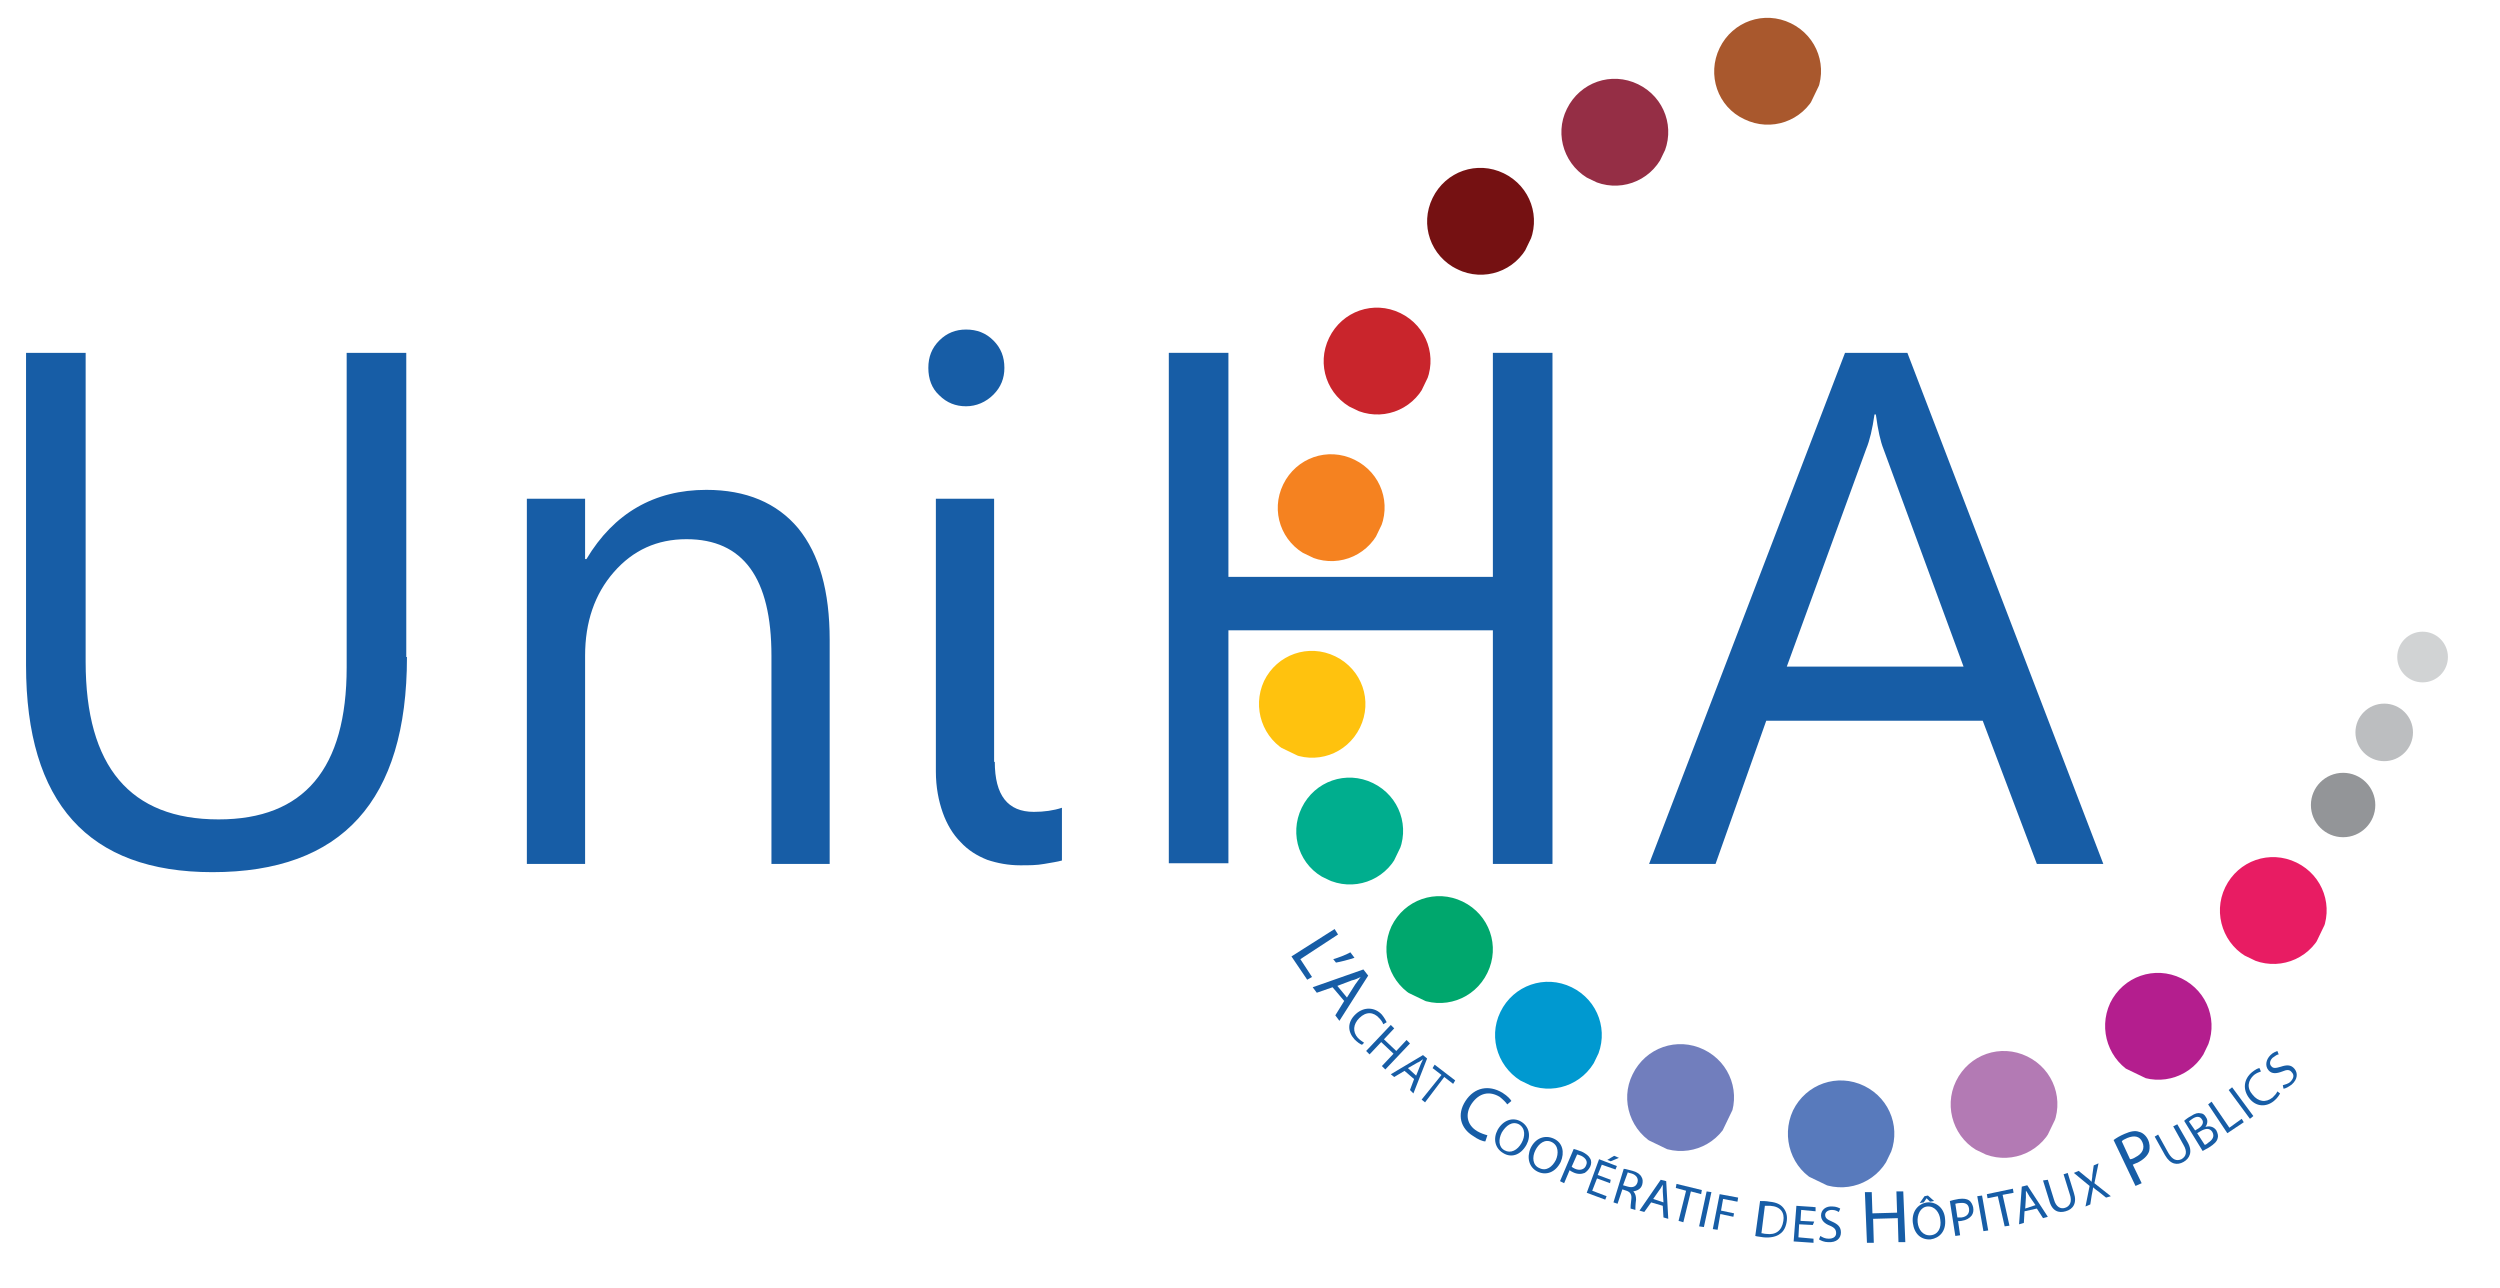 <?xml version="1.0" encoding="utf-8"?>
<!-- Generator: Adobe Illustrator 21.1.0, SVG Export Plug-In . SVG Version: 6.00 Build 0)  -->
<svg version="1.1" id="Calque_1" xmlns="http://www.w3.org/2000/svg" xmlns:xlink="http://www.w3.org/1999/xlink" x="0px" y="0px"
	 viewBox="0 0 364.9 188" style="enable-background:new 0 0 364.9 188;" xml:space="preserve">
<style type="text/css">
	.st0{fill:#939598;}
	.st1{fill:#BCBEC0;}
	.st2{fill:#D1D3D4;}
	.st3{fill:#175DA6;}
	.st4{clip-path:url(#SVGID_2_);fill:#E81C63;}
	.st5{clip-path:url(#SVGID_4_);fill:#B41E8E;}
	.st6{clip-path:url(#SVGID_6_);fill:#B37AB4;}
	.st7{clip-path:url(#SVGID_8_);fill:#587ABC;}
	.st8{clip-path:url(#SVGID_10_);fill:#717EBD;}
	.st9{clip-path:url(#SVGID_12_);fill:#00AE8E;}
	.st10{clip-path:url(#SVGID_14_);fill:#00A76D;}
	.st11{clip-path:url(#SVGID_16_);fill:#0099D0;}
	.st12{clip-path:url(#SVGID_18_);fill:#FFC20E;}
	.st13{clip-path:url(#SVGID_20_);fill:#F58220;}
	.st14{clip-path:url(#SVGID_22_);fill:#A9582D;}
	.st15{clip-path:url(#SVGID_24_);fill:#C9252C;}
	.st16{clip-path:url(#SVGID_26_);fill:#952E45;}
	.st17{clip-path:url(#SVGID_28_);fill:#751112;}
</style>
<circle class="st0" cx="342" cy="117.5" r="4.7"/>
<circle class="st1" cx="348" cy="106.9" r="4.2"/>
<circle class="st2" cx="353.6" cy="95.9" r="3.7"/>
<g>
	<path class="st3" d="M59.4,95.9c0,21-9.5,31.4-28.4,31.4c-18.1,0-27.2-10.1-27.2-30.2V51.5h8.7v45.1c0,15.3,6.5,23,19.4,23
		c12.5,0,18.7-7.4,18.7-22.2V51.5h8.7V95.9z"/>
	<path class="st3" d="M121.1,126.1h-8.5V95.7c0-11.3-4.1-17-12.4-17c-4.3,0-7.8,1.6-10.6,4.8c-2.8,3.2-4.2,7.3-4.2,12.2v30.4h-8.5
		V72.8h8.5v8.8h0.2c4-6.7,9.9-10.1,17.5-10.1c5.8,0,10.3,1.9,13.4,5.6c3.1,3.8,4.6,9.2,4.6,16.3V126.1z"/>
	<path class="st3" d="M141,59.3c-1.5,0-2.8-0.5-3.9-1.6c-1.1-1-1.6-2.4-1.6-4c0-1.6,0.5-2.9,1.6-4c1.1-1.1,2.4-1.6,3.9-1.6
		c1.6,0,2.9,0.5,4,1.6c1.1,1.1,1.6,2.4,1.6,4c0,1.5-0.5,2.8-1.6,3.9C143.9,58.7,142.5,59.3,141,59.3z M145.2,111.2
		c0,4.9,1.9,7.3,5.7,7.3c1.5,0,2.9-0.2,4.1-0.6v7.7c-0.7,0.2-1.5,0.3-2.6,0.5c-1.1,0.2-2.2,0.2-3.5,0.2c-1.7,0-3.3-0.3-4.8-0.8
		c-1.5-0.6-2.8-1.4-3.9-2.6c-1.1-1.1-2-2.6-2.6-4.3c-0.6-1.7-1-3.7-1-6V72.8h8.5V111.2z"/>
	<path class="st3" d="M226.6,126.1h-8.7V92h-38.6v34h-8.7V51.5h8.7v32.7h38.6V51.5h8.7V126.1z"/>
	<path class="st3" d="M307,126.1h-9.7l-7.9-20.9h-31.6l-7.4,20.9h-9.7l28.6-74.6h9.1L307,126.1z M286.6,97.3l-11.7-31.8
		c-0.4-1-0.8-2.7-1.1-5h-0.2c-0.3,2.1-0.7,3.8-1.2,5l-11.6,31.8H286.6z"/>
</g>
<g>
	<defs>
		
			<rect id="SVGID_1_" x="324" y="125.1" transform="matrix(0.434 -0.901 0.901 0.434 67.962 374.053)" width="15.6" height="15.6"/>
	</defs>
	<clipPath id="SVGID_2_">
		<use xlink:href="#SVGID_1_"  style="overflow:visible;"/>
	</clipPath>
	<path class="st4" d="M324.8,129.5c1.9-3.9,6.5-5.5,10.4-3.6c3.9,1.9,5.5,6.5,3.6,10.4c-1.9,3.9-6.5,5.5-10.4,3.6
		C324.6,138.1,322.9,133.4,324.8,129.5"/>
</g>
<g>
	<defs>
		
			<rect id="SVGID_3_" x="307.3" y="142" transform="matrix(0.434 -0.901 0.901 0.434 43.301 368.488)" width="15.6" height="15.6"/>
	</defs>
	<clipPath id="SVGID_4_">
		<use xlink:href="#SVGID_3_"  style="overflow:visible;"/>
	</clipPath>
	<path class="st5" d="M308,146.4c1.9-3.9,6.5-5.5,10.4-3.6c3.9,1.9,5.5,6.5,3.6,10.4c-1.9,3.9-6.5,5.5-10.4,3.6
		C307.8,154.9,306.2,150.3,308,146.4"/>
</g>
<g>
	<defs>
		
			<rect id="SVGID_5_" x="284.7" y="153.4" transform="matrix(0.434 -0.901 0.901 0.434 20.232 354.676)" width="15.6" height="15.6"/>
	</defs>
	<clipPath id="SVGID_6_">
		<use xlink:href="#SVGID_5_"  style="overflow:visible;"/>
	</clipPath>
	<path class="st6" d="M285.5,157.8c1.9-3.9,6.5-5.5,10.4-3.6c3.9,1.9,5.5,6.5,3.6,10.4c-1.9,3.9-6.5,5.5-10.4,3.6
		C285.3,166.4,283.6,161.7,285.5,157.8"/>
</g>
<g>
	<defs>
		
			<rect id="SVGID_7_" x="261" y="157.7" transform="matrix(0.434 -0.901 0.901 0.434 2.927 335.697)" width="15.6" height="15.6"/>
	</defs>
	<clipPath id="SVGID_8_">
		<use xlink:href="#SVGID_7_"  style="overflow:visible;"/>
	</clipPath>
	<path class="st7" d="M261.7,162.1c1.9-3.9,6.5-5.5,10.4-3.6c3.9,1.9,5.5,6.5,3.6,10.4c-1.9,3.9-6.5,5.5-10.4,3.6
		C261.5,170.7,259.9,166,261.7,162.1"/>
</g>
<g>
	<defs>
		
			<rect id="SVGID_9_" x="237.5" y="152.3" transform="matrix(0.434 -0.901 0.901 0.434 -5.513 311.505)" width="15.6" height="15.6"/>
	</defs>
	<clipPath id="SVGID_10_">
		<use xlink:href="#SVGID_9_"  style="overflow:visible;"/>
	</clipPath>
	<path class="st8" d="M238.3,156.8c1.9-3.9,6.5-5.5,10.4-3.6c3.9,1.9,5.5,6.5,3.6,10.4c-1.9,3.9-6.5,5.5-10.4,3.6
		C238,165.3,236.4,160.6,238.3,156.8"/>
</g>
<g>
	<defs>
		
			<rect id="SVGID_11_" x="189.2" y="113.5" transform="matrix(0.434 -0.901 0.901 0.434 2.141 246.072)" width="15.6" height="15.6"/>
	</defs>
	<clipPath id="SVGID_12_">
		<use xlink:href="#SVGID_11_"  style="overflow:visible;"/>
	</clipPath>
	<path class="st9" d="M190,117.9c1.9-3.9,6.5-5.5,10.4-3.6c3.9,1.9,5.5,6.5,3.6,10.4c-1.9,3.9-6.5,5.5-10.4,3.6
		C189.7,126.5,188.1,121.8,190,117.9"/>
</g>
<g>
	<defs>
		
			<rect id="SVGID_13_" x="202.4" y="130.8" transform="matrix(0.434 -0.901 0.901 0.434 -5.961 267.693)" width="15.6" height="15.6"/>
	</defs>
	<clipPath id="SVGID_14_">
		<use xlink:href="#SVGID_13_"  style="overflow:visible;"/>
	</clipPath>
	<path class="st10" d="M203.1,135.2c1.9-3.9,6.5-5.5,10.4-3.6c3.9,1.9,5.5,6.5,3.6,10.4c-1.9,3.9-6.5,5.5-10.4,3.6
		C202.9,143.7,201.3,139.1,203.1,135.2"/>
</g>
<g>
	<defs>
		
			<rect id="SVGID_15_" x="218.2" y="143.3" transform="matrix(0.434 -0.901 0.901 0.434 -8.248 289.06)" width="15.6" height="15.6"/>
	</defs>
	<clipPath id="SVGID_16_">
		<use xlink:href="#SVGID_15_"  style="overflow:visible;"/>
	</clipPath>
	<path class="st11" d="M219,147.7c1.9-3.9,6.5-5.5,10.4-3.6c3.9,1.9,5.5,6.5,3.6,10.4c-1.9,3.9-6.5,5.5-10.4,3.6
		C218.8,156.2,217.1,151.6,219,147.7"/>
</g>
<g>
	<defs>
		
			<rect id="SVGID_17_" x="183.8" y="95" transform="matrix(0.434 -0.901 0.901 0.434 15.778 230.687)" width="15.6" height="15.6"/>
	</defs>
	<clipPath id="SVGID_18_">
		<use xlink:href="#SVGID_17_"  style="overflow:visible;"/>
	</clipPath>
	<path class="st12" d="M184.5,99.4c1.9-3.9,6.5-5.5,10.4-3.6c3.9,1.9,5.5,6.5,3.6,10.4c-1.9,3.9-6.5,5.5-10.4,3.6
		C184.3,107.9,182.7,103.3,184.5,99.4"/>
</g>
<g>
	<defs>
		
			<rect id="SVGID_19_" x="186.5" y="66.3" transform="matrix(0.434 -0.901 0.901 0.434 43.166 216.905)" width="15.6" height="15.6"/>
	</defs>
	<clipPath id="SVGID_20_">
		<use xlink:href="#SVGID_19_"  style="overflow:visible;"/>
	</clipPath>
	<path class="st13" d="M187.3,70.7c1.9-3.9,6.5-5.5,10.4-3.6c3.9,1.9,5.5,6.5,3.6,10.4c-1.9,3.9-6.5,5.5-10.4,3.6
		C187,79.2,185.4,74.6,187.3,70.7"/>
</g>
<g>
	<defs>
		
			<rect id="SVGID_21_" x="250.2" y="2.6" transform="matrix(0.434 -0.901 0.901 0.434 136.541 238.267)" width="15.6" height="15.6"/>
	</defs>
	<clipPath id="SVGID_22_">
		<use xlink:href="#SVGID_21_"  style="overflow:visible;"/>
	</clipPath>
	<path class="st14" d="M251,7c1.9-3.9,6.5-5.5,10.4-3.6c3.9,1.9,5.5,6.5,3.6,10.4c-1.9,3.9-6.5,5.5-10.4,3.6
		C250.7,15.6,249.1,10.9,251,7"/>
</g>
<g>
	<defs>
		
			<rect id="SVGID_23_" x="193.2" y="44.9" transform="matrix(0.434 -0.901 0.901 0.434 66.227 210.839)" width="15.6" height="15.6"/>
	</defs>
	<clipPath id="SVGID_24_">
		<use xlink:href="#SVGID_23_"  style="overflow:visible;"/>
	</clipPath>
	<path class="st15" d="M194,49.3c1.9-3.9,6.5-5.5,10.4-3.6c3.9,1.9,5.5,6.5,3.6,10.4c-1.9,3.9-6.5,5.5-10.4,3.6
		C193.7,57.8,192.1,53.2,194,49.3"/>
</g>
<g>
	<defs>
		
			<rect id="SVGID_25_" x="227.9" y="11.5" transform="matrix(0.434 -0.901 0.901 0.434 115.984 223.205)" width="15.6" height="15.6"/>
	</defs>
	<clipPath id="SVGID_26_">
		<use xlink:href="#SVGID_25_"  style="overflow:visible;"/>
	</clipPath>
	<path class="st16" d="M228.7,15.9c1.9-3.9,6.5-5.5,10.4-3.6c3.9,1.9,5.5,6.5,3.6,10.4c-1.9,3.9-6.5,5.5-10.4,3.6
		C228.4,24.4,226.8,19.7,228.7,15.9"/>
</g>
<g>
	<defs>
		
			<rect id="SVGID_27_" x="208.3" y="24.5" transform="matrix(0.434 -0.901 0.901 0.434 93.147 212.922)" width="15.6" height="15.6"/>
	</defs>
	<clipPath id="SVGID_28_">
		<use xlink:href="#SVGID_27_"  style="overflow:visible;"/>
	</clipPath>
	<path class="st17" d="M209.1,28.9c1.9-3.9,6.5-5.5,10.4-3.6c3.9,1.9,5.5,6.5,3.6,10.4c-1.9,3.9-6.5,5.5-10.4,3.6
		C208.8,37.4,207.2,32.8,209.1,28.9"/>
</g>
<g>
	<path class="st3" d="M194.8,135.6l0.5,0.8l-5.5,3.6l1.7,2.6l-0.7,0.4l-2.3-3.4L194.8,135.6z"/>
	<path class="st3" d="M197.7,139.8c-0.9,0.3-2.1,0.6-2.7,0.7l-0.4-0.5c0.7-0.2,1.8-0.6,2.5-1L197.7,139.8z"/>
	<path class="st3" d="M194.5,144.1l-2.3,0.8l-0.6-0.8l7.4-2.6l0.7,0.9l-4.2,6.6l-0.6-0.8l1.3-2.1L194.5,144.1z M196.6,145.6l1.2-1.9
		c0.3-0.4,0.6-0.8,0.8-1.1l0,0c-0.4,0.2-0.8,0.4-1.3,0.5l-2.1,0.8L196.6,145.6z"/>
	<path class="st3" d="M198.8,152.5c-0.3-0.1-0.7-0.4-1.1-0.8c-1-1.1-1.1-2.5,0.2-3.7c1.2-1.1,2.8-1,3.8,0.1c0.4,0.5,0.6,0.9,0.7,1.1
		l-0.5,0.3c-0.1-0.3-0.3-0.6-0.6-0.9c-0.8-0.9-1.9-1-2.9,0c-0.9,0.9-1,2-0.2,2.9c0.3,0.3,0.6,0.5,0.9,0.7L198.8,152.5z"/>
	<path class="st3" d="M203.5,150.1l-1.5,1.6l1.8,1.7l1.5-1.6l0.5,0.5l-3.6,3.8l-0.5-0.5l1.7-1.8l-1.8-1.7l-1.7,1.8l-0.5-0.5l3.6-3.8
		L203.5,150.1z"/>
	<path class="st3" d="M205,156.3l-1.5,0.9l-0.5-0.4l4.7-2.8l0.6,0.5l-2,5.1l-0.5-0.5l0.6-1.6L205,156.3z M206.7,157l0.6-1.5
		c0.1-0.3,0.3-0.6,0.4-0.9l0,0c-0.3,0.2-0.5,0.4-0.8,0.5l-1.4,0.8L206.7,157z"/>
	<path class="st3" d="M210.4,156.9l-1.3-1l0.3-0.5l3,2.3l-0.3,0.5l-1.3-1l-2.8,3.7l-0.5-0.4L210.4,156.9z"/>
	<path class="st3" d="M216.8,166.6c-0.4,0-1.1-0.3-1.8-0.8c-1.8-1.1-2.4-3.1-1.1-5.1c1.3-2,3.4-2.4,5.4-1.2c0.8,0.5,1.2,1,1.3,1.2
		l-0.6,0.5c-0.2-0.3-0.6-0.7-1.1-1.1c-1.5-0.9-3-0.6-4.1,1c-1,1.5-0.7,3.1,0.8,4c0.5,0.3,1.1,0.5,1.5,0.6L216.8,166.6z"/>
	<path class="st3" d="M222.8,167.1c-0.9,1.6-2.3,1.9-3.4,1.2c-1.2-0.7-1.5-2.1-0.8-3.4c0.8-1.4,2.2-1.9,3.4-1.2
		C223.2,164.4,223.5,165.8,222.8,167.1z M219.2,165.3c-0.5,1-0.5,2.1,0.4,2.6c0.9,0.5,1.9,0,2.5-1.1c0.5-0.9,0.6-2.1-0.4-2.7
		C220.7,163.6,219.8,164.3,219.2,165.3z"/>
	<path class="st3" d="M227.8,169.6c-0.8,1.6-2.2,2-3.4,1.4c-1.2-0.6-1.6-2-1-3.4c0.7-1.5,2.1-2,3.4-1.4
		C228.1,166.8,228.4,168.2,227.8,169.6z M224.1,167.9c-0.5,1-0.4,2.2,0.6,2.6c1,0.5,1.9-0.2,2.4-1.2c0.4-0.9,0.4-2.1-0.6-2.6
		C225.5,166.2,224.6,166.9,224.1,167.9z"/>
	<path class="st3" d="M229.7,167.7c0.3,0.1,0.7,0.2,1.2,0.4c0.6,0.3,1,0.6,1.2,1c0.2,0.3,0.2,0.8,0,1.2c-0.2,0.4-0.5,0.7-0.8,0.9
		c-0.5,0.2-1.1,0.2-1.7-0.1c-0.2-0.1-0.4-0.2-0.5-0.3l-0.8,1.9l-0.6-0.3L229.7,167.7z M229.4,170.3c0.1,0.1,0.3,0.2,0.5,0.3
		c0.7,0.3,1.4,0.1,1.6-0.5c0.3-0.6-0.1-1.1-0.7-1.4c-0.3-0.1-0.5-0.2-0.6-0.2L229.4,170.3z"/>
	<path class="st3" d="M235,172.7l-1.9-0.7l-0.7,1.8l2.1,0.8l-0.2,0.5l-2.7-1l1.8-4.9l2.6,1l-0.2,0.5l-2-0.7l-0.6,1.5l1.9,0.7
		L235,172.7z M236.3,169l-1.2,0.5l-0.5-0.2l1-0.6L236.3,169z"/>
	<path class="st3" d="M237,170.6c0.3,0,0.8,0.2,1.3,0.3c0.7,0.2,1.1,0.5,1.3,0.9c0.2,0.3,0.2,0.7,0.1,1.1c-0.2,0.7-0.8,0.9-1.3,1
		l0,0c0.3,0.3,0.4,0.7,0.4,1.2c-0.1,0.7-0.1,1.3-0.1,1.5l-0.7-0.2c0-0.2,0-0.6,0.1-1.3c0.1-0.7-0.1-1.1-0.7-1.3l-0.6-0.2l-0.7,2.1
		l-0.6-0.2L237,170.6z M236.9,173l0.7,0.2c0.7,0.2,1.2,0,1.4-0.6c0.2-0.6-0.2-1.1-0.8-1.3c-0.3-0.1-0.5-0.1-0.6-0.2L236.9,173z"/>
	<path class="st3" d="M241,175.5l-1,1.4l-0.7-0.2l3.1-4.5l0.8,0.2l0.3,5.5l-0.7-0.2l-0.1-1.7L241,175.5z M242.8,175.5l-0.1-1.6
		c0-0.4,0-0.7,0-1l0,0c-0.2,0.3-0.3,0.6-0.5,0.8l-0.9,1.3L242.8,175.5z"/>
	<path class="st3" d="M246.1,173.8l-1.5-0.4l0.1-0.6l3.7,0.9l-0.1,0.6l-1.5-0.4l-1.1,4.5l-0.7-0.2L246.1,173.8z"/>
	<path class="st3" d="M249.8,174l-1.1,5.1l-0.7-0.1l1.1-5.1L249.8,174z"/>
	<path class="st3" d="M251,174.3l2.7,0.5l-0.1,0.6l-2.1-0.4l-0.3,1.7l1.9,0.4l-0.1,0.5l-1.9-0.4l-0.4,2.3l-0.7-0.1L251,174.3z"/>
	<path class="st3" d="M256.9,175.3c0.4,0,0.9,0,1.4,0.1c1,0.1,1.6,0.4,2,0.9c0.4,0.5,0.6,1.1,0.5,1.9c-0.1,0.8-0.4,1.5-1,1.9
		c-0.5,0.4-1.4,0.6-2.4,0.5c-0.5-0.1-0.9-0.1-1.2-0.2L256.9,175.3z M257.1,180c0.2,0,0.4,0.1,0.7,0.1c1.4,0.2,2.3-0.5,2.5-1.9
		c0.2-1.2-0.4-2.1-1.9-2.2c-0.3,0-0.6,0-0.8,0L257.1,180z"/>
	<path class="st3" d="M264.6,178.8l-2-0.1l-0.1,1.9l2.2,0.2l0,0.6l-2.9-0.2l0.4-5.2l2.8,0.2l0,0.6l-2.1-0.2l-0.1,1.6l2,0.1
		L264.6,178.8z"/>
	<path class="st3" d="M265.7,180.4c0.3,0.2,0.7,0.4,1.2,0.4c0.7,0,1.1-0.3,1.1-0.8c0-0.5-0.2-0.8-0.9-1.1c-0.8-0.3-1.3-0.8-1.3-1.5
		c0-0.8,0.7-1.4,1.7-1.3c0.5,0,0.9,0.2,1.1,0.3l-0.2,0.5c-0.2-0.1-0.5-0.3-1-0.3c-0.7,0-1,0.4-1,0.7c0,0.5,0.3,0.7,1,1
		c0.9,0.4,1.3,0.8,1.3,1.6c0,0.8-0.6,1.5-1.9,1.4c-0.5,0-1-0.2-1.3-0.4L265.7,180.4z"/>
	<path class="st3" d="M273.2,174l0.1,3.1l3.6-0.1l-0.1-3.1l1,0l0.3,7.4l-1,0l-0.1-3.5l-3.6,0.1l0.1,3.5l-1,0l-0.3-7.4L273.2,174z"/>
	<path class="st3" d="M283.9,177.9c0.2,1.8-0.8,2.8-2.1,3c-1.4,0.1-2.4-0.8-2.6-2.4c-0.2-1.6,0.7-2.8,2.1-3
		C282.7,175.4,283.8,176.4,283.9,177.9z M279.9,178.4c0.1,1.1,0.8,2,1.9,1.9c1.1-0.1,1.6-1.1,1.4-2.3c-0.1-1-0.8-2-1.9-1.9
		C280.3,176.2,279.8,177.3,279.9,178.4z M281.4,174.5l0.9,0.8l-0.6,0.1l-0.5-0.5l0,0l-0.4,0.6l-0.6,0.1l0.7-1L281.4,174.5z"/>
	<path class="st3" d="M284.6,175.3c0.3-0.1,0.7-0.2,1.3-0.3c0.7-0.1,1.2,0,1.5,0.2c0.3,0.2,0.5,0.6,0.6,1c0.1,0.5,0,0.9-0.2,1.2
		c-0.3,0.4-0.8,0.7-1.5,0.8c-0.2,0-0.4,0.1-0.5,0l0.3,2.1l-0.7,0.1L284.6,175.3z M285.7,177.7c0.2,0,0.3,0,0.6,0
		c0.8-0.1,1.2-0.6,1.1-1.3c-0.1-0.7-0.6-0.9-1.4-0.8c-0.3,0-0.5,0.1-0.6,0.1L285.7,177.7z"/>
	<path class="st3" d="M289.3,174.5l0.9,5.1l-0.7,0.1l-0.9-5.1L289.3,174.5z"/>
	<path class="st3" d="M291.6,174.6l-1.5,0.3l-0.1-0.6l3.8-0.8l0.1,0.6l-1.6,0.3l1,4.5l-0.7,0.1L291.6,174.6z"/>
	<path class="st3" d="M295.5,176.8l-0.1,1.7l-0.7,0.2l0.4-5.5l0.8-0.2l3,4.6l-0.7,0.2l-0.9-1.4L295.5,176.8z M297.1,175.9l-0.9-1.3
		c-0.2-0.3-0.3-0.6-0.5-0.8l0,0c0,0.3,0,0.6,0,1l-0.1,1.6L297.1,175.9z"/>
	<path class="st3" d="M298.9,172.2l0.9,2.9c0.3,1.1,1,1.4,1.6,1.2c0.7-0.2,1.1-0.9,0.7-2l-0.9-2.9l0.6-0.2l0.9,2.9
		c0.5,1.5-0.1,2.4-1.2,2.7c-1,0.3-2,0-2.4-1.6l-0.9-2.9L298.9,172.2z"/>
	<path class="st3" d="M307.4,174.8l-1-0.8c-0.4-0.3-0.7-0.5-0.9-0.7l0,0c0,0.3-0.1,0.6-0.2,1.2l-0.2,1.3l-0.7,0.3l0.6-3l-2.3-1.9
		l0.7-0.3l1.1,0.9c0.3,0.2,0.5,0.4,0.8,0.7l0,0c0-0.3,0.1-0.6,0.1-1l0.2-1.4l0.7-0.3l-0.6,2.9l2.4,1.9L307.4,174.8z"/>
	<path class="st3" d="M308.5,166.4c0.4-0.3,0.9-0.6,1.6-0.9c0.9-0.4,1.6-0.5,2.1-0.3c0.5,0.1,1,0.5,1.3,1.1c0.3,0.6,0.3,1.2,0.2,1.7
		c-0.2,0.7-0.9,1.3-1.7,1.7c-0.3,0.1-0.5,0.2-0.7,0.3l1.3,2.7l-0.9,0.4L308.5,166.4z M310.9,169.2c0.2,0,0.5-0.1,0.8-0.3
		c1-0.5,1.4-1.3,1-2.2c-0.4-0.9-1.2-1-2.2-0.6c-0.4,0.2-0.7,0.3-0.8,0.5L310.9,169.2z"/>
	<path class="st3" d="M315,165.6l1.5,2.7c0.6,1,1.2,1.2,1.9,0.9c0.7-0.4,0.9-1.1,0.3-2.1l-1.5-2.7l0.6-0.3l1.5,2.6
		c0.8,1.4,0.3,2.4-0.6,2.9c-0.9,0.5-1.9,0.4-2.7-1l-1.5-2.7L315,165.6z"/>
	<path class="st3" d="M318.8,163.6c0.2-0.2,0.6-0.5,1-0.7c0.6-0.4,1-0.5,1.4-0.4c0.3,0,0.6,0.2,0.8,0.6c0.3,0.4,0.2,1-0.1,1.4l0,0
		c0.5-0.2,1.2-0.1,1.6,0.5c0.2,0.4,0.3,0.8,0.2,1.1c-0.1,0.5-0.5,0.9-1.3,1.4c-0.4,0.2-0.7,0.4-0.9,0.5L318.8,163.6z M320.4,165
		l0.5-0.3c0.6-0.4,0.8-0.9,0.5-1.3c-0.3-0.5-0.8-0.5-1.4-0.1c-0.3,0.2-0.4,0.3-0.5,0.4L320.4,165z M321.8,167.1
		c0.1,0,0.3-0.1,0.5-0.3c0.6-0.4,1-0.9,0.6-1.6c-0.4-0.6-1-0.5-1.7-0.1l-0.5,0.3L321.8,167.1z"/>
	<path class="st3" d="M322.3,161.2l0.5-0.4l2.6,3.8l1.8-1.3l0.3,0.5l-2.4,1.6L322.3,161.2z"/>
	<path class="st3" d="M325.8,158.7l3.1,4.2l-0.5,0.4l-3.1-4.2L325.8,158.7z"/>
	<path class="st3" d="M332.8,159.6c-0.1,0.2-0.4,0.7-0.9,1.1c-1.1,0.9-2.6,0.9-3.6-0.4c-1-1.3-0.8-2.8,0.4-3.8
		c0.5-0.4,0.9-0.6,1.1-0.6l0.2,0.5c-0.3,0.1-0.6,0.2-1,0.5c-0.9,0.8-1.1,1.9-0.2,2.9c0.8,1,1.9,1.2,2.9,0.4c0.3-0.3,0.6-0.6,0.7-0.9
		L332.8,159.6z"/>
	<path class="st3" d="M333.2,158.4c0.3-0.1,0.8-0.2,1.1-0.5c0.5-0.5,0.6-1,0.2-1.4c-0.3-0.4-0.7-0.4-1.4-0.1c-0.8,0.3-1.5,0.4-2-0.2
		c-0.5-0.6-0.4-1.5,0.3-2.2c0.4-0.4,0.8-0.5,1-0.6l0.2,0.5c-0.2,0-0.5,0.2-0.9,0.5c-0.5,0.5-0.4,1-0.2,1.2c0.3,0.4,0.7,0.3,1.4,0.1
		c0.9-0.3,1.5-0.3,2,0.3c0.5,0.6,0.5,1.5-0.4,2.3c-0.4,0.3-0.9,0.6-1.2,0.6L333.2,158.4z"/>
</g>
</svg>
